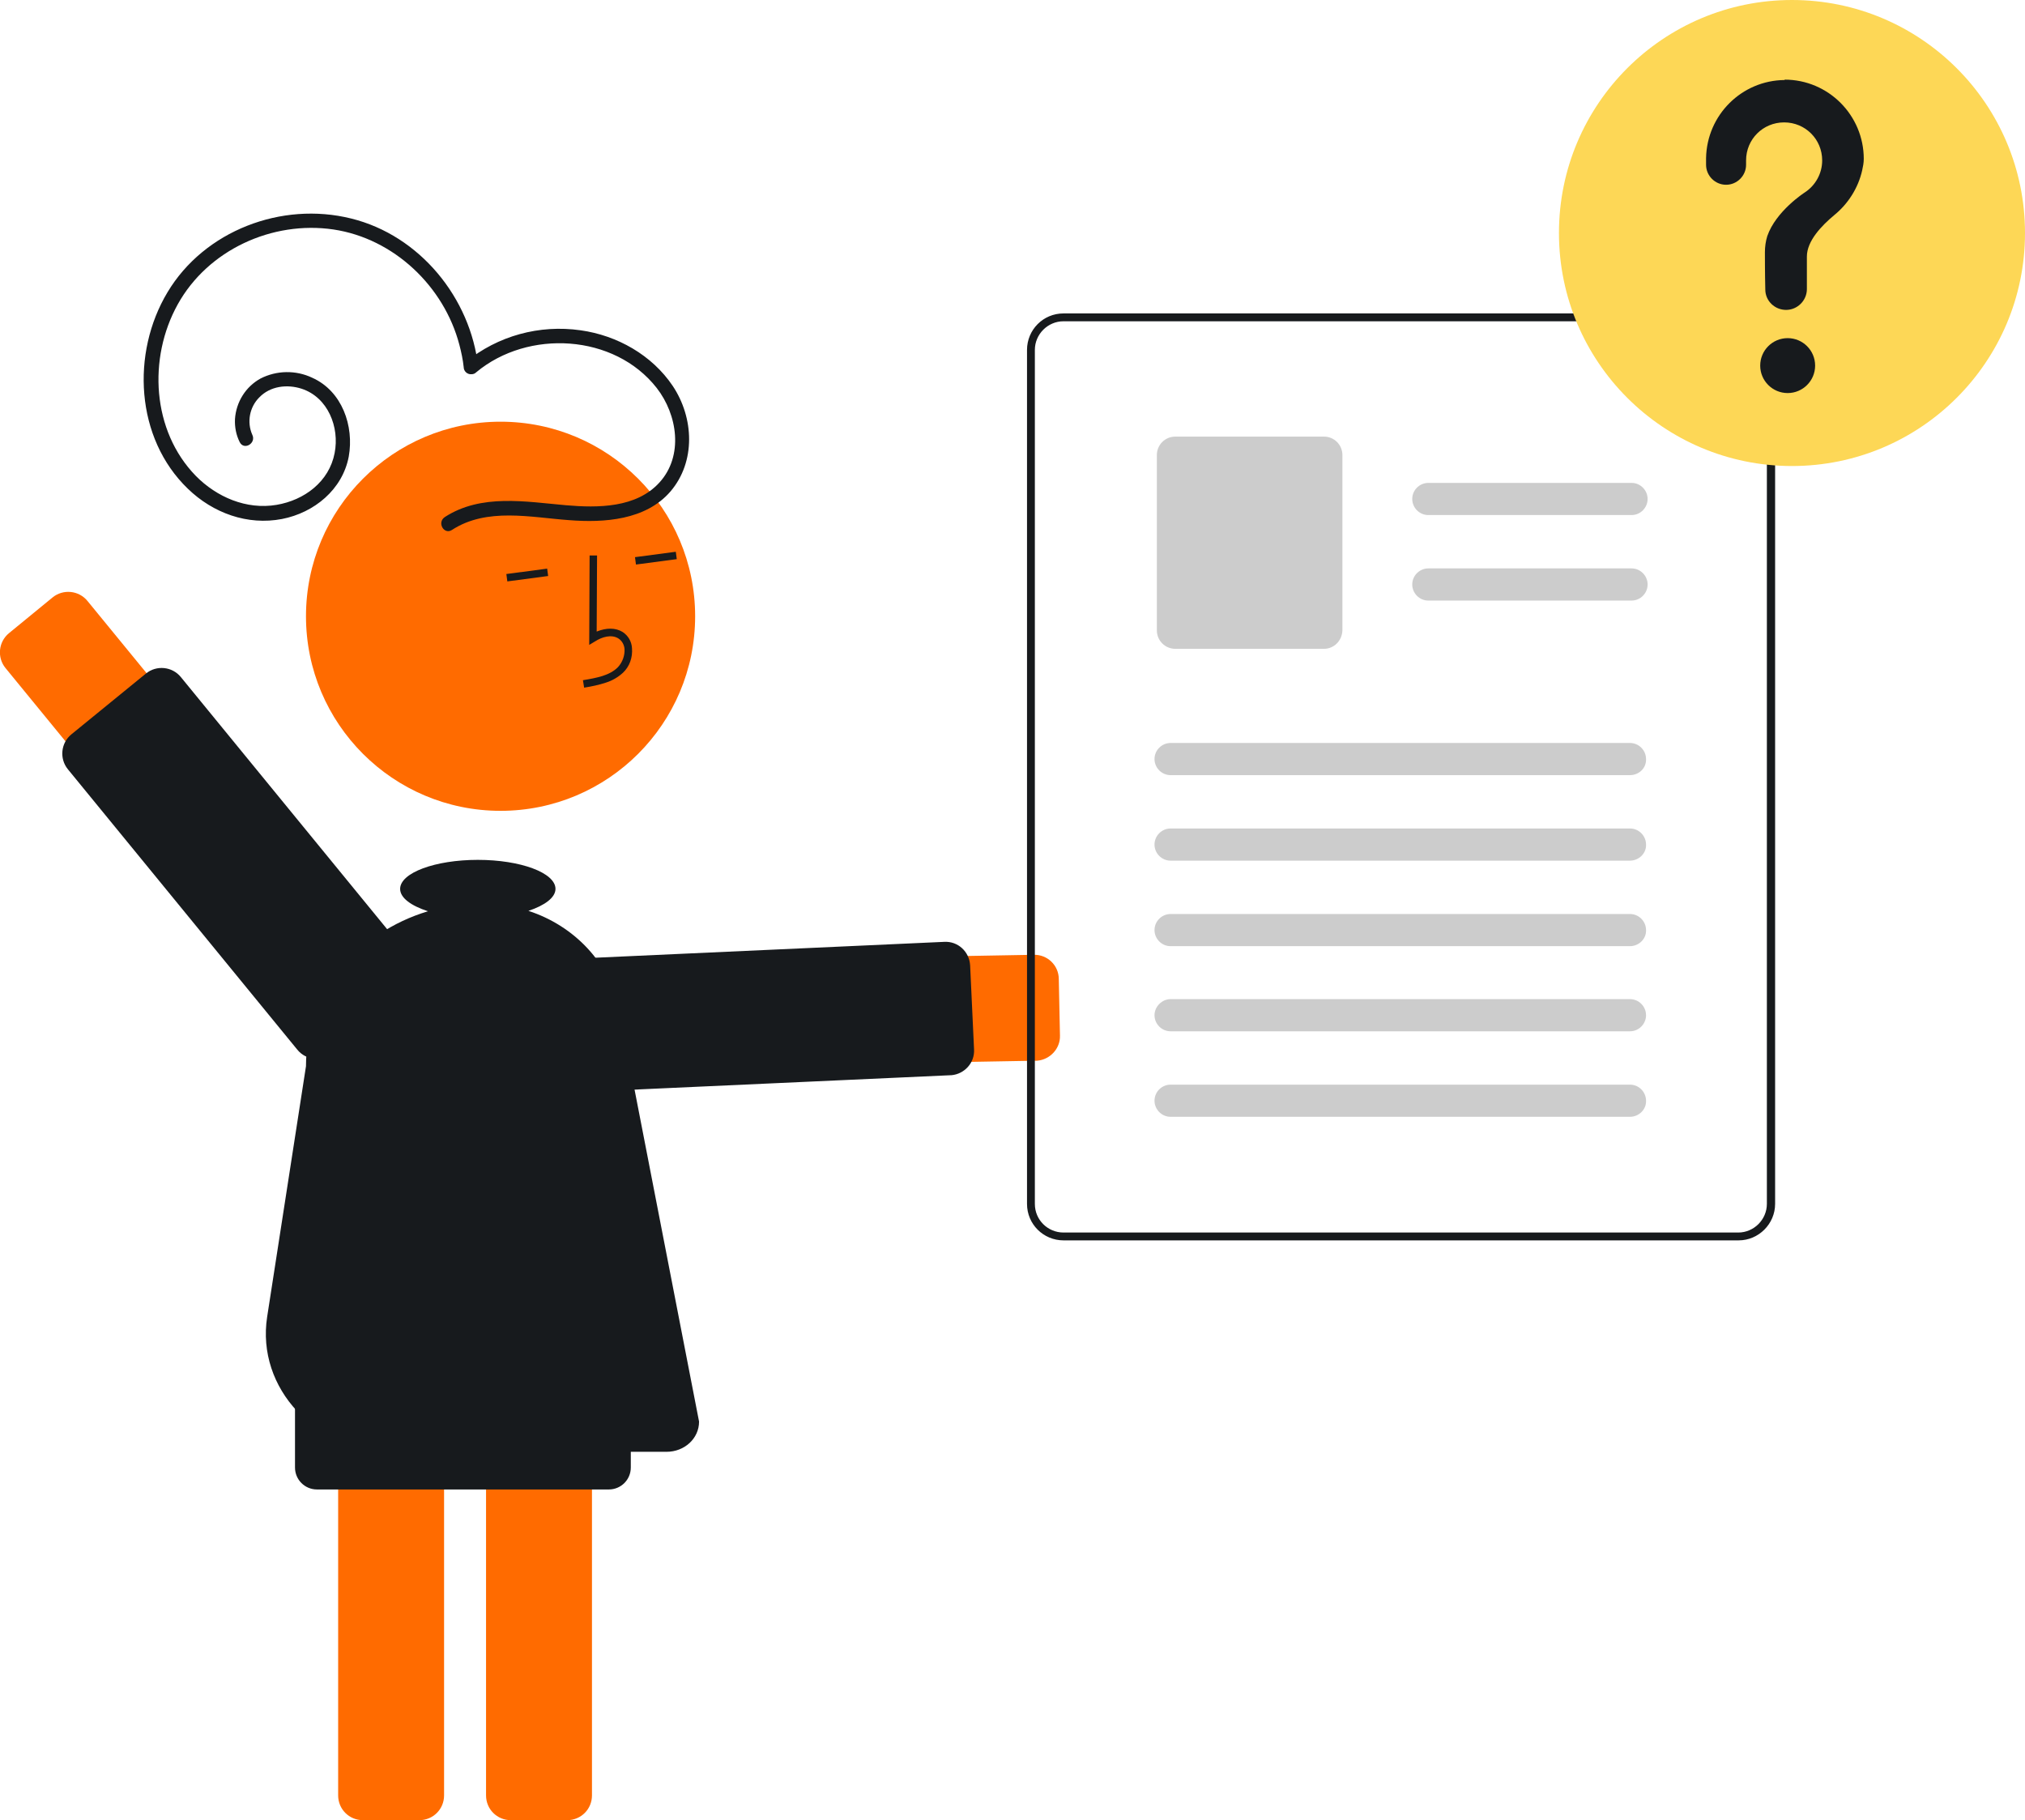 <?xml version="1.0" encoding="utf-8"?>
<!-- Generator: Adobe Illustrator 28.1.0, SVG Export Plug-In . SVG Version: 6.00 Build 0)  -->
<svg version="1.1" id="Layer_1" xmlns="http://www.w3.org/2000/svg" xmlns:xlink="http://www.w3.org/1999/xlink" x="0px" y="0px"
	 viewBox="0 0 516.2 464" style="enable-background:new 0 0 516.2 464;" xml:space="preserve">
<style type="text/css">
	.st0{fill:#FF6B00;}
	.st1{fill:#171A1D;}
	.st2{fill:#CCCCCC;}
	.st3{fill:#FDD756;}
</style>
<path class="st0" d="M264,270.4l-112.5,2c-7.5,0.1-13.6-5.8-13.8-13.2c-0.1-7.5,5.8-13.6,13.2-13.8c0,0,0,0,0.1,0l112.5-2
	c3.5-0.1,6.4,2.7,6.4,6.2l0.3,14.4c0.1,3.3-2.5,6.1-5.8,6.4C264.3,270.4,264.2,270.4,264,270.4z"/>
<path class="st1" d="M242.3,274.1l-92.3,4.2c-3.5,0.2-6.4-2.5-6.6-6c0,0,0,0,0,0l-1-21.4c-0.2-3.5,2.5-6.4,6-6.6l92.3-4.2
	c3.5-0.2,6.4,2.5,6.6,6c0,0,0,0,0,0l1,21.4c0.2,3.4-2.4,6.3-5.8,6.6C242.5,274.1,242.4,274.1,242.3,274.1z"/>
<path class="st0" d="M86.2,457.7V338c0-3.5,2.8-6.3,6.3-6.3h14.4c3.5,0,6.3,2.8,6.3,6.3v119.7c0,3.5-2.8,6.3-6.3,6.3H92.5
	C89,464,86.2,461.2,86.2,457.7z"/>
<path class="st0" d="M123.9,457.7V338c0-3.5,2.8-6.3,6.3-6.3h14.4c3.5,0,6.3,2.8,6.3,6.3v119.7c0,3.5-2.8,6.3-6.3,6.3h-14.4
	C126.7,464,123.9,461.2,123.9,457.7z"/>
<circle class="st0" cx="127.6" cy="157.1" r="49.6"/>
<path class="st1" d="M154.5,174c1.6-0.5,3.1-1.4,4.3-2.5c1.7-1.6,2.5-3.9,2.3-6.3c-0.1-1.7-1-3.2-2.4-4.1c-1.8-1.1-4.1-1.1-6.6-0.1
	l0.1-19.4l-1.9,0l-0.1,22.8l1.5-0.9c1.7-1.1,4.2-1.9,6-0.7c0.9,0.6,1.4,1.6,1.5,2.6c0.1,1.7-0.5,3.4-1.7,4.7
	c-2.1,2.1-5.3,2.7-8.9,3.3l0.3,1.9C150.8,175,152.7,174.6,154.5,174z"/>
<rect x="162" y="141.4" transform="matrix(0.991 -0.131 0.131 0.991 -17.199 23.126)" class="st1" width="10.5" height="1.9"/>
<rect x="129.2" y="145.7" transform="matrix(0.991 -0.131 0.131 0.991 -18.048 18.868)" class="st1" width="10.5" height="1.9"/>
<path class="st0" d="M22.3,153.2l71.3,87.1c4.7,5.8,3.9,14.3-1.9,19c-5.8,4.7-14.3,3.9-19-1.9l0,0L1.4,170.3
	c-2.2-2.7-1.8-6.7,0.9-8.9c0,0,0,0,0,0l11.1-9.1C16.1,150.1,20.1,150.5,22.3,153.2L22.3,153.2z"/>
<path class="st1" d="M46.1,172.6l58.5,71.5c2.2,2.7,1.8,6.7-0.9,8.9c0,0,0,0,0,0l-19,15.5c-2.7,2.2-6.7,1.8-8.9-0.9c0,0,0,0,0,0
	l-58.5-71.5c-2.2-2.7-1.8-6.7,0.9-8.9l19-15.5C39.9,169.5,43.9,169.9,46.1,172.6L46.1,172.6z"/>
<path id="b687333e-18de-4d8a-8832-7c3edcdf36cf-1497" class="st1" d="M451.8,85.7c-1.5-3.5-4.9-5.7-8.6-5.8H271.1
	c-5.2,0-9.3,4.2-9.3,9.3v217.7c0,5.2,4.2,9.3,9.3,9.3h172.1c5.1,0,9.3-4.2,9.3-9.3V89.2C452.5,88,452.3,86.8,451.8,85.7L451.8,85.7z
	 M450.4,306.9c0,4-3.3,7.3-7.3,7.3H271.1c-4,0-7.3-3.2-7.3-7.3V89.2c0-4,3.3-7.3,7.3-7.3h172.1c3,0,5.6,1.8,6.7,4.6
	c0.1,0.3,0.2,0.5,0.3,0.8c0.2,0.6,0.2,1.2,0.2,1.9L450.4,306.9z"/>
<path id="eca15e8c-c9ce-4149-9dd0-d1ea6c849243-1498" class="st2" d="M415.9,131.3h-51.8c-2.3,0-4.1-1.9-4.1-4.1
	c0-2.3,1.9-4.1,4.1-4.1h51.8c2.3,0,4.1,1.9,4.1,4.1C420,129.4,418.2,131.3,415.9,131.3z"/>
<path id="b9f37388-2aff-4ffa-881f-18e269279f19-1499" class="st2" d="M415.9,153.1h-51.8c-2.3,0-4.1-1.9-4.1-4.1
	c0-2.3,1.9-4.1,4.1-4.1h51.8c2.3,0,4.1,1.9,4.1,4.1C420,151.2,418.2,153.1,415.9,153.1z"/>
<path id="ab29eed0-504d-400c-b1ab-2256c8d671ed-1500" class="st2" d="M337.5,165.4h-37.9c-2.6,0-4.7-2.1-4.7-4.7v-44.7
	c0-2.6,2.1-4.7,4.7-4.7h37.9c2.6,0,4.7,2.1,4.7,4.7v44.7C342.1,163.4,340,165.4,337.5,165.4z"/>
<path id="fa5fec34-0c55-4409-8f72-9659063fc84a-1501" class="st2" d="M415.5,197.6H298.4c-2.3,0-4.1-1.9-4.1-4.1
	c0-2.3,1.9-4.1,4.1-4.1h117.1c2.3,0,4.1,1.9,4.1,4.1C419.7,195.8,417.8,197.6,415.5,197.6z"/>
<path id="a43251d6-16e2-4557-b881-b3d221f9e0a0-1502" class="st2" d="M415.5,219.4H298.4c-2.3,0-4.1-1.9-4.1-4.1
	c0-2.3,1.9-4.1,4.1-4.1h117.1c2.3,0,4.1,1.9,4.1,4.1C419.7,217.5,417.8,219.4,415.5,219.4z"/>
<path id="b1a9b5d8-150e-43cf-a101-e2528d51164c-1503" class="st2" d="M415.5,241.2H298.4c-2.3,0-4.1-1.9-4.1-4.1
	c0-2.3,1.9-4.1,4.1-4.1h117.1c2.3,0,4.1,1.9,4.1,4.1C419.7,239.3,417.8,241.2,415.5,241.2z"/>
<path id="fb13d629-1d1d-4a08-ba0c-67ba8ed3b5d8-1504" class="st2" d="M415.5,262.9H298.4c-2.3,0-4.1-1.9-4.1-4.1s1.9-4.1,4.1-4.1
	h117.1c2.3,0,4.1,1.9,4.1,4.1S417.8,262.9,415.5,262.9z"/>
<path id="f81dc734-d8e2-4a40-b2eb-9530c4619ee2-1505" class="st2" d="M415.5,284.7H298.4c-2.3,0-4.1-1.9-4.1-4.1
	c0-2.3,1.9-4.1,4.1-4.1h117.1c2.3,0,4.1,1.9,4.1,4.1C419.7,282.8,417.8,284.7,415.5,284.7z"/>
<circle id="bb95e310-3287-4bad-95b8-3adafab6ad5a" class="st3" cx="456.8" cy="59.4" r="59.4"/>
<circle class="st1" cx="455.7" cy="93.2" r="7"/>
<path class="st1" d="M454.9,20.4c-10.9,0.1-19.8,8.9-20,19.9c0,0.1,0,0.8,0,1.7c0,2.8,2.3,5.1,5.1,5.1l0,0c2.8,0,5.1-2.3,5.1-5.1v0
	c0-0.6,0-1.1,0-1.1c0-5.4,4.3-9.7,9.7-9.7c5.4,0,9.7,4.3,9.7,9.7c0,3.3-1.7,6.4-4.5,8.2l0,0c0,0-7.3,4.7-9.5,11.1l0,0
	c-0.4,1.3-0.6,2.7-0.6,4.1c0,0.6,0,5.5,0.1,9.5c0,2.9,2.4,5.2,5.3,5.2l0,0c2.9,0,5.3-2.4,5.3-5.3v0l0,0c0-3.7,0-8,0-8.3
	c0-4,3.8-7.9,6.9-10.5c3.6-2.9,6.2-7,7.2-11.5c0.2-0.9,0.4-1.9,0.4-2.9c0-11.1-9-20.2-20.2-20.2C455,20.4,455,20.4,454.9,20.4z"/>
<path class="st1" d="M115.2,135.1c8.9-5.8,20.1-3.2,29.9-2.5c8.9,0.7,19.5,0,25.8-7.3c6.5-7.6,6-18.8,0.6-26.9
	c-5.3-7.9-14.2-12.9-23.5-14.2c-10.5-1.5-21.1,1.4-29.3,8.1l3.2,1.3C120,76,107,60,89.5,55.7c-17.7-4.4-37.4,3.1-46.8,18.8
	c-9.3,15.5-8.2,37.2,5.2,50.1c6.4,6.2,15.2,9.4,24,7.7c8.2-1.6,15.4-7.5,17-15.9c1.4-7.8-1.7-16.7-9.3-20.1c-4.2-2-9.1-1.9-13.2,0.2
	c-3.8,2.1-6.2,6-6.5,10.3c-0.1,2.1,0.3,4.1,1.2,5.9c1.1,2.2,4.3,0.3,3.2-1.9c-1.4-3.2-0.7-7,1.8-9.5c2.8-2.9,7.1-3.4,10.8-2.2
	c6.7,2.2,9.7,9.8,8.4,16.4c-1.4,7.3-7.7,12-14.8,13.2c-7.7,1.3-15.3-2-20.6-7.4c-11.2-11.5-12.2-30-4.6-43.7
	c7.7-13.9,24.1-21.4,39.7-19.1c15.4,2.3,28.2,14.5,32.1,29.4c0.5,1.9,0.9,3.8,1.1,5.7c0,1,0.9,1.9,2,1.8c0.5,0,0.9-0.2,1.2-0.5
	c13.2-11,35.2-9.8,46,4c5.3,6.8,6.9,17.3,0.7,24.1c-5.9,6.5-15.7,6.5-23.8,5.8c-10.3-0.9-21.6-3-30.9,3
	C111.3,133.2,113.2,136.4,115.2,135.1L115.2,135.1z"/>
<path class="st1" d="M155.2,379.7H80.8c-3.1,0-5.6-2.5-5.6-5.6v-24.8c0-3.1,2.5-5.6,5.6-5.6h74.4c3.1,0,5.6,2.5,5.6,5.6v24.8
	C160.8,377.2,158.3,379.7,155.2,379.7z"/>
<path class="st1" d="M157.8,257.4c-2.3-11.9-11.4-21.4-23.1-25.2c4.2-1.4,6.9-3.4,6.9-5.6c0-4.1-8.9-7.4-19.8-7.4
	s-19.8,3.3-19.8,7.4c0,2.3,2.8,4.3,7.1,5.7c-18,5.4-31.1,21-31.1,39.5c0,0-5.5,35.5-9.9,63.9c-2.8,18.2,12.4,34.4,32.2,34.4h69.6
	c4.6,0,8.3-3.4,8.3-7.7C178.2,362.4,165.3,296.1,157.8,257.4z"/>
</svg>
